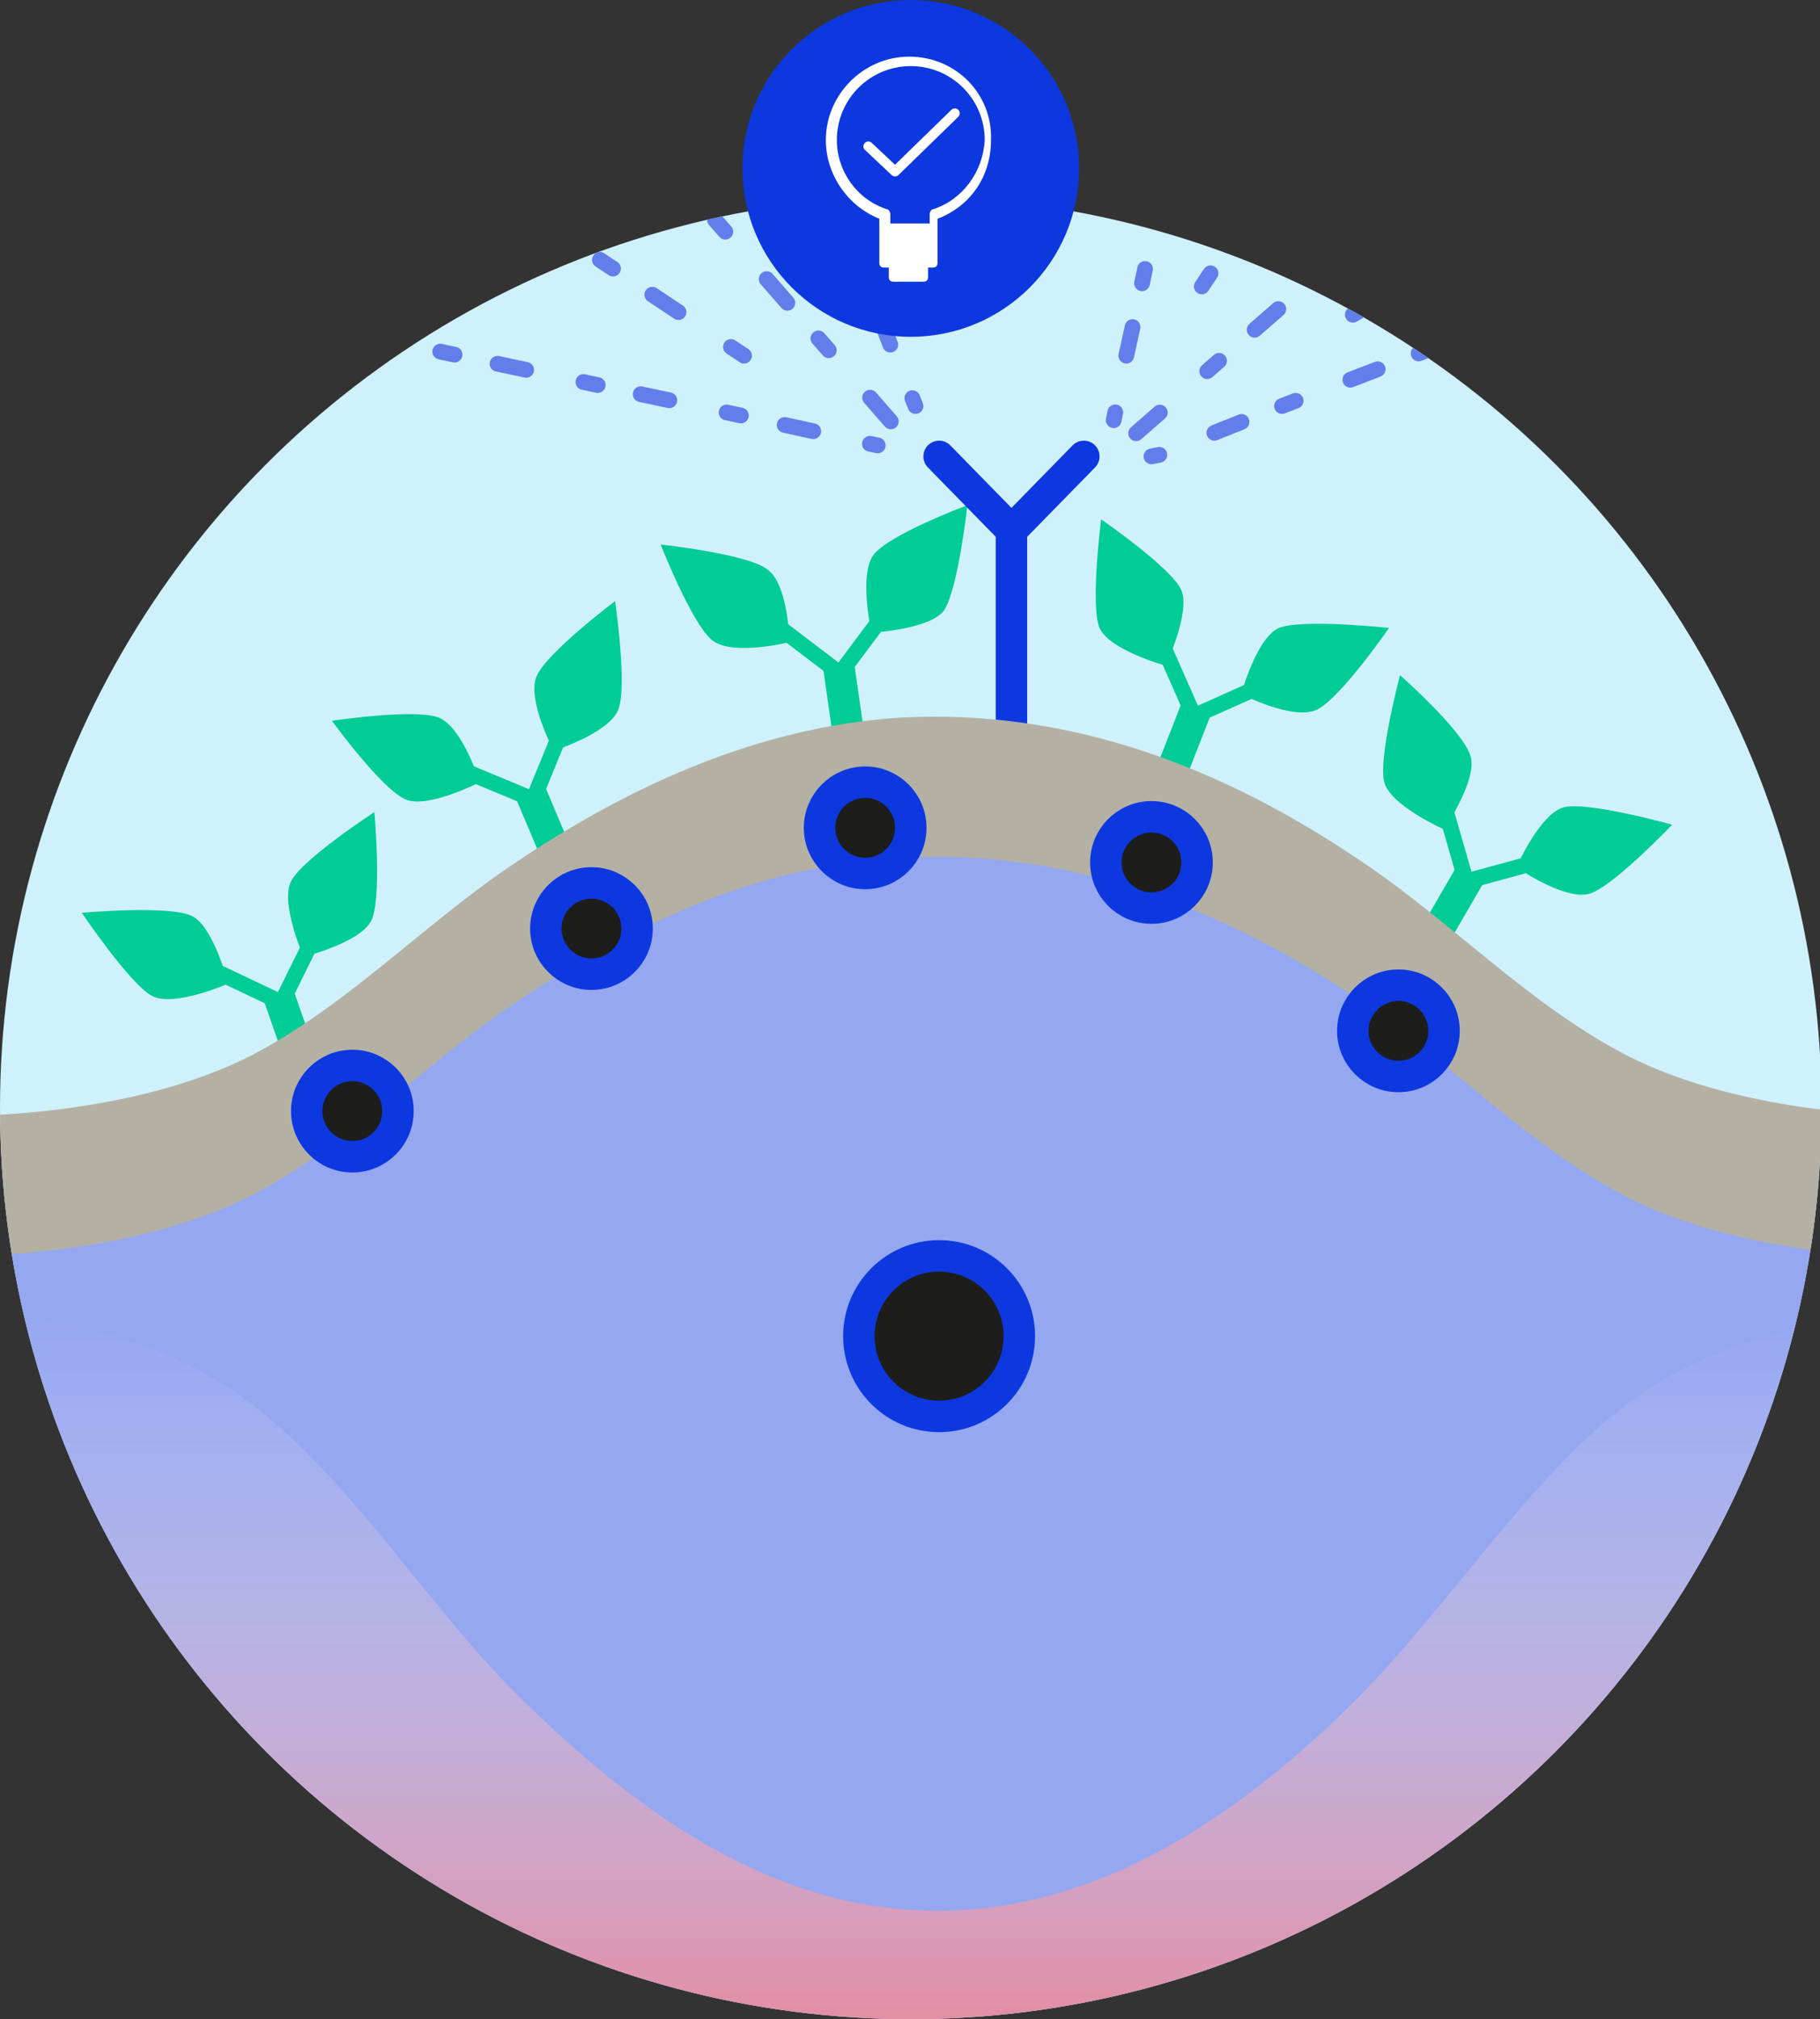 <?xml version="1.0" encoding="utf-8"?>
<!-- Generator: Adobe Illustrator 25.2.0, SVG Export Plug-In . SVG Version: 6.00 Build 0)  -->
<svg xmlns="http://www.w3.org/2000/svg" xmlns:xlink="http://www.w3.org/1999/xlink" version="1.1" id="Layer_1" x="0px" y="0px" viewBox="0 0 115.7 128.3" style="enable-background:new 0 0 115.7 128.3;" xml:space="preserve" width="115.7" height="128.3">
<rect x="0" y="0" width="115.7" height="128.3" fill="#333333" stroke="none"/>
<style type="text/css">
	.st0{clip-path:url(#SVGID_2_);}
	.st1{fill:#CFF1FC;}
	.st2{fill:#95A7F1;}
	.st3{fill:#00CC96;}
	.st4{fill:none;stroke:#00CC96;stroke-linecap:round;stroke-linejoin:round;stroke-miterlimit:10;}
	.st5{fill:none;stroke:#00CC96;stroke-width:2;stroke-linejoin:round;stroke-miterlimit:10;}
	.st6{fill:none;stroke:#0D38E0;stroke-width:2;stroke-linecap:round;stroke-linejoin:round;stroke-miterlimit:10;}
	.st7{fill:#B4B1A4;}
	.st8{fill:url(#SVGID_3_);}
	.st9{fill:#1D1D1B;stroke:#0D38E0;stroke-width:2;stroke-miterlimit:10;}
	.st10{fill:none;stroke:#627EEB;stroke-linecap:round;stroke-linejoin:round;}
	.st11{fill:none;stroke:#627EEB;stroke-linecap:round;stroke-linejoin:round;stroke-dasharray:1.861,2.792;}
	.st12{fill:none;stroke:#627EEB;stroke-linecap:round;stroke-linejoin:round;stroke-dasharray:0.93,3.722,1.861,2.792;}
	.st13{fill:none;stroke:#627EEB;stroke-linecap:round;stroke-linejoin:round;stroke-miterlimit:10;stroke-dasharray:1,4,2,3;}
	.st14{fill:#0D38E0;}
	.st15{fill-rule:evenodd;clip-rule:evenodd;fill:#FFFFFF;}
	
		.st16{fill-rule:evenodd;clip-rule:evenodd;fill:none;stroke:#FFFFFF;stroke-width:0.623;stroke-linecap:round;stroke-linejoin:round;stroke-miterlimit:10;}
</style>
<g>
	<defs>
		<circle id="SVGID_1_" cx="57.9" cy="70.4" r="57.9"/>
	</defs>
	<clipPath id="SVGID_2_">
		<use xlink:href="#SVGID_1_" style="overflow:visible;"/>
	</clipPath>
	<g class="st0">
		<rect x="-15.3" y="0.9" class="st1" width="148.1" height="129.7"/>
		<polygon class="st2" points="-6.6,75.2 15.9,71.4 46.1,51.4 71.9,51.4 98.7,67 116.3,75.2 132.8,78.4 125.3,127.3 111.5,130.1     99.4,138.3 84.6,153.5 63.1,167.7 43.5,162.1 24.5,142.8 13.1,131.4 2.1,126.6 -7.4,125.9   "/>
		<g>
			<path class="st3" d="M48.8,36.2c1.3,0.9,1.4,4.6,1.4,4.6s-3.6,0.9-4.9-0.1s-3.3-6.1-3.3-6.1S47.6,35.2,48.8,36.2z"/>
			<path class="st3" d="M55.5,35.3c-0.9,1.3-0.1,4.9-0.1,4.9s3.7-0.2,4.6-1.4c0.9-1.3,1.5-6.7,1.5-6.7S56.4,34,55.5,35.3z"/>
			<polyline class="st4" points="58.4,36.1 53.4,42.8 46.7,37.7    "/>
			<line class="st5" x1="53.3" y1="42.2" x2="54" y2="47.1"/>
		</g>
		<g>
			<path class="st3" d="M75.1,37.5c0.6,1.4-1,4.8-1,4.8s-3.6-1-4.2-2.4c-0.6-1.4,0.1-6.9,0.1-6.9S74.5,36.1,75.1,37.5z"/>
			<path class="st3" d="M81.3,39.9c-1.4,0.6-2.4,4.2-2.4,4.2s3.3,1.7,4.8,1s4.6-5.2,4.6-5.2S82.8,39.3,81.3,39.9z"/>
			<polyline class="st4" points="83.5,42.1 75.9,45.5 72.5,37.8    "/>
			<line class="st5" x1="76.1" y1="44.9" x2="74.3" y2="49.5"/>
		</g>
		<g>
			<path class="st3" d="M93.5,48.1c0.4,1.5-1.7,4.6-1.7,4.6s-3.4-1.5-3.8-3c-0.4-1.5,1-6.8,1-6.8S93.1,46.5,93.5,48.1z"/>
			<path class="st3" d="M99.4,51.3c-1.5,0.4-3,3.8-3,3.8s3,2.1,4.6,1.7c1.5-0.4,5.3-4.4,5.3-4.4S100.9,50.9,99.4,51.3z"/>
			<polyline class="st4" points="101.3,53.8 93.2,56 90.9,48    "/>
			<line class="st5" x1="93.5" y1="55.5" x2="91" y2="59.8"/>
		</g>
		<g>
			<path class="st3" d="M27.9,45.6c1.5,0.6,2.6,4.1,2.6,4.1s-3.3,1.7-4.7,1.1c-1.5-0.6-4.7-5-4.7-5S26.4,45,27.9,45.6z"/>
			<path class="st3" d="M34.1,43c-0.6,1.5,1.1,4.7,1.1,4.7s3.5-1.1,4.1-2.6c0.6-1.5-0.2-6.9-0.2-6.9S34.7,41.5,34.1,43z"/>
			<polyline class="st4" points="37.1,43 33.9,50.8 26.2,47.6    "/>
			<line class="st5" x1="33.7" y1="50.3" x2="35.6" y2="54.8"/>
		</g>
		<g>
			<path class="st3" d="M12.2,58.2c1.4,0.7,2.3,4.3,2.3,4.3s-3.4,1.5-4.8,0.8S5.2,58,5.2,58S10.7,57.5,12.2,58.2z"/>
			<path class="st3" d="M18.5,56c-0.7,1.4,0.8,4.8,0.8,4.8s3.6-0.9,4.3-2.3c0.7-1.4,0.2-6.9,0.2-6.9S19.2,54.6,18.5,56z"/>
			<polyline class="st4" points="21.6,56.2 17.9,63.7 10.3,60.1    "/>
			<line class="st5" x1="17.7" y1="63.2" x2="19.3" y2="67.8"/>
		</g>
		<g>
			<polyline class="st6" points="68.9,29 64.3,33.7 59.7,29    "/>
			<line class="st6" x1="64.3" y1="33.9" x2="64.3" y2="48.3"/>
		</g>
		<path class="st7" d="M-2.2,70.9c0,0,10.6,0.1,18.3-3.9c5.9-3.1,10.7-8.1,16.1-11.8c7.3-5,15.7-9,25-9.6c10.8-0.6,20.5,3.2,29,8.9    C92,58.3,97,63.7,103.3,67c7.7,4,18.3,3.9,18.3,3.9v9c0,0-10.6,0.1-18.3-3.9C97,72.7,92,67.3,86.2,63.4c-8.5-5.7-18.2-9.5-29-8.9    c-9.4,0.5-17.7,4.6-25,9.6c-5.4,3.7-10.1,8.7-16.1,11.8c-7.7,4-18.3,3.9-18.3,3.9V70.9z"/>
		<linearGradient id="SVGID_3_" gradientUnits="userSpaceOnUse" x1="57.092" y1="83.472" x2="57.092" y2="144.564">
			<stop offset="0" style="stop-color:#FFFFFF;stop-opacity:0"/>
			<stop offset="1" style="stop-color:#FF595F"/>
		</linearGradient>
		<path class="st8" d="M103.3,89.3C97,94.2,92,102.2,86.2,108c-8.5,8.5-18.2,14.3-29,13.3c-9.4-0.8-17.7-6.9-25-14.3    c-5.4-5.6-10.1-13.1-16.1-17.7c-7.7-6-18.3-5.9-18.3-5.9v3.8l-5.2-1.4l0.8,3.6l10.8,46.7l93.5,8.3l20.4-31.4l1.8-21.3    c1.1-0.1,1.8-0.1,1.8-0.1v-8.3C121.6,83.5,111,83.4,103.3,89.3z"/>
		<circle class="st9" cx="59.7" cy="84.9" r="5.1"/>
		<circle class="st9" cx="22.4" cy="70.6" r="2.9"/>
		<circle class="st9" cx="37.6" cy="59" r="2.9"/>
		<circle class="st9" cx="55" cy="52.6" r="2.9"/>
		<circle class="st9" cx="73.2" cy="54.8" r="2.9"/>
		<circle class="st9" cx="88.9" cy="65.5" r="2.9"/>
		<g>
			<g>
				<g>
					<g>
						<line class="st10" x1="70.8" y1="26.7" x2="70.9" y2="26.2"/>
						<line class="st11" x1="71.6" y1="22.6" x2="72.3" y2="19.4"/>
						<line class="st12" x1="72.6" y1="18" x2="78.1" y2="-7.9"/>
						<line class="st10" x1="78.4" y1="-9.3" x2="78.5" y2="-9.8"/>
					</g>
				</g>
				<g>
					<g>
						<line class="st10" x1="73.2" y1="29" x2="73.7" y2="28.9"/>
						<line class="st11" x1="77.2" y1="27.5" x2="80.2" y2="26.3"/>
						<line class="st12" x1="81.5" y1="25.8" x2="106.2" y2="16.3"/>
						<line class="st10" x1="107.5" y1="15.7" x2="108" y2="15.6"/>
					</g>
				</g>
				<line class="st13" x1="100.1" y1="3.2" x2="71.8" y2="27.9"/>
			</g>
			<line class="st13" x1="76.4" y1="18.2" x2="95.1" y2="-9.8"/>
			<line class="st13" x1="86" y1="20" x2="101.7" y2="11.1"/>
		</g>
		<g>
			<g>
				<g>
					<g>
						<line class="st10" x1="55.8" y1="28.3" x2="55.3" y2="28.2"/>
						<line class="st11" x1="51.7" y1="27.4" x2="48.5" y2="26.7"/>
						<line class="st12" x1="47.1" y1="26.4" x2="21.2" y2="20.9"/>
						<line class="st10" x1="19.8" y1="20.6" x2="19.3" y2="20.5"/>
					</g>
				</g>
				<g>
					<g>
						<line class="st10" x1="58.2" y1="25.8" x2="58" y2="25.3"/>
						<line class="st11" x1="56.6" y1="21.9" x2="55.4" y2="18.8"/>
						<line class="st12" x1="54.9" y1="17.5" x2="45.4" y2="-7.2"/>
						<line class="st10" x1="44.9" y1="-8.5" x2="44.7" y2="-9"/>
					</g>
				</g>
				<line class="st13" x1="32.3" y1="-1.1" x2="57" y2="27.2"/>
			</g>
			<line class="st13" x1="47.3" y1="22.6" x2="19.3" y2="4"/>
			<line class="st13" x1="49.1" y1="13.1" x2="40.2" y2="-2.7"/>
		</g>
	</g>
</g>
<g>
	<g>
		<circle class="st14" cx="57.9" cy="10.7" r="10.7"/>
		<path id="Fill-914_29_" class="st15" d="M57.8,3.6c-2.9,0-5.3,2.4-5.3,5.3c0,2.2,1.4,4.2,3.4,5v2.8c0,0.2,0.1,0.3,0.3,0.3h0.3v0.6    c0,0.2,0.1,0.3,0.3,0.3h1.9c0.2,0,0.3-0.1,0.3-0.3V17h0.3c0.2,0,0.3-0.1,0.3-0.3v-2.8c2.1-0.8,3.4-2.7,3.4-5    C63.1,6,60.8,3.6,57.8,3.6L57.8,3.6z M59.3,13.3c-0.1,0-0.2,0.2-0.2,0.3v0.6h-2.5v-0.6c0-0.1-0.1-0.3-0.2-0.3    c-1.9-0.6-3.2-2.4-3.2-4.4c0-2.6,2.1-4.7,4.7-4.7c2.6,0,4.7,2.1,4.7,4.7C62.5,10.9,61.2,12.7,59.3,13.3L59.3,13.3z"/>
		<polyline class="st16" points="55.2,9.3 56.9,10.9 60.7,7.2   "/>
	</g>
</g>
</svg>
